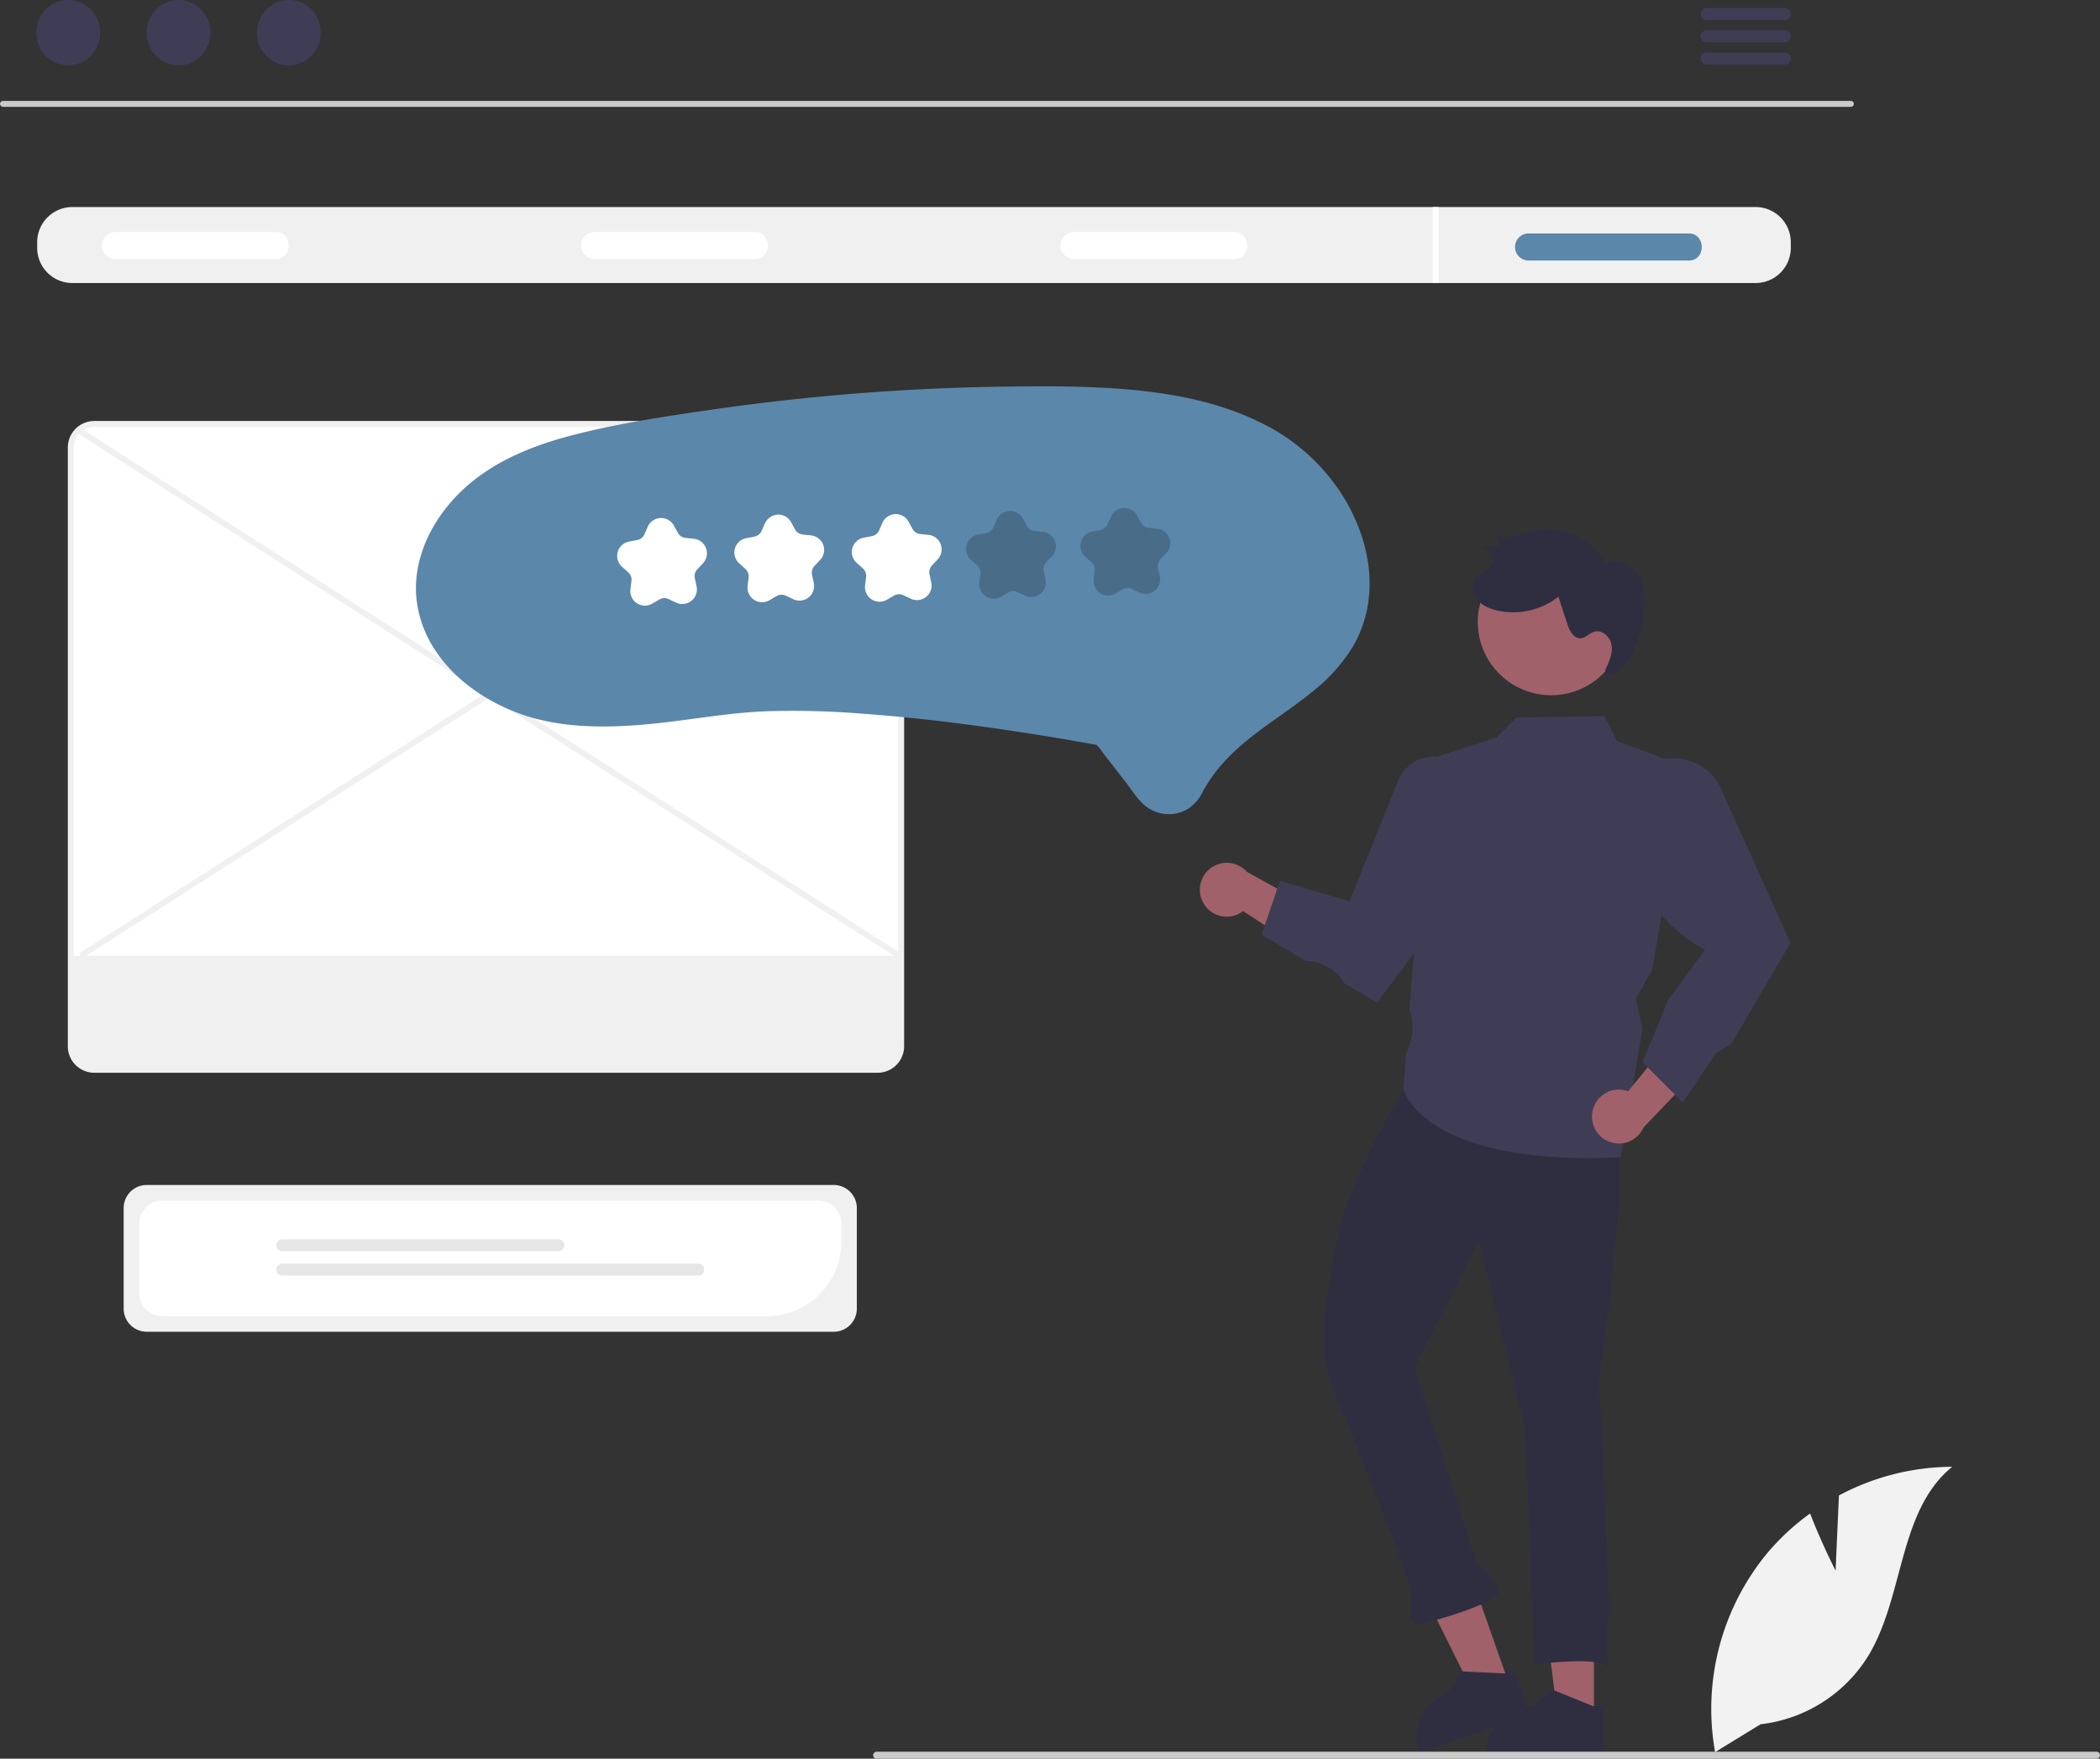 <svg xmlns="http://www.w3.org/2000/svg" width="718.509" height="601.718" data-name="Layer 1"><rect width="100%" height="100%" fill="#333333" stroke="none"/><path fill="#cacaca" d="M633.317 36.552H.993a1.016 1.016 0 0 1 0-2.03h632.324a1.016 1.016 0 0 1 0 2.03z"/><ellipse cx="23.348" cy="11.169" fill="#3f3d56" rx="10.925" ry="11.169"/><ellipse cx="61.09" cy="11.169" fill="#3f3d56" rx="10.925" ry="11.169"/><ellipse cx="98.832" cy="11.169" fill="#3f3d56" rx="10.925" ry="11.169"/><path fill="#3f3d56" d="M610.7 2.768h-26.81a2.03 2.03 0 0 0 0 4.06h26.81a2.03 2.03 0 0 0 0-4.06zm0 7.62h-26.81a2.03 2.03 0 0 0 0 4.06h26.81a2.03 2.03 0 0 0 0-4.06zm0 7.61h-26.81a2.03 2.03 0 0 0 0 4.06h26.81a2.03 2.03 0 0 0 0-4.06z"/><path fill="#f0f0f0" d="M600.688 70.836H24.748a12.048 12.048 0 0 0-12.03 12.03v1.94a12.048 12.048 0 0 0 12.03 12.03h575.94a12.048 12.048 0 0 0 12.03-12.03v-1.94a12.048 12.048 0 0 0-12.03-12.03z"/><path fill="#fff" d="M94.253 88.636H39.43a4.63 4.63 0 0 1 0-9.259h54.823c5.97-.083 6.03 9.343 0 9.26zm164 0H203.43a4.63 4.63 0 0 1 0-9.259h54.823c5.97-.083 6.03 9.343 0 9.26zm164 0H367.43a4.63 4.63 0 0 1 0-9.259h54.823c5.97-.083 6.03 9.343 0 9.26z"/><path fill="#5b87aa" d="M577.753 89.136H522.93a4.63 4.63 0 0 1 0-9.259h54.823c5.97-.083 6.03 9.343 0 9.26z"/><path fill="#fff" d="M490.218 70.836h2v26h-2z"/><path fill="#f0f0f0" d="M285.263 455.648H50.21a7.909 7.909 0 0 1-7.9-7.9v-34.425a7.909 7.909 0 0 1 7.9-7.9h235.053a7.909 7.909 0 0 1 7.9 7.9v34.426a7.909 7.909 0 0 1-7.9 7.9z"/><path fill="#fff" d="M262.425 450.32H55.54a7.909 7.909 0 0 1-7.9-7.9v-23.764a7.909 7.909 0 0 1 7.9-7.9h224.395a7.909 7.909 0 0 1 7.9 7.9v6.254a25.438 25.438 0 0 1-25.41 25.41z"/><path fill="#e6e6e6" d="M191.061 428.087H96.588a2.037 2.037 0 1 1 0-4.075h94.473a2.037 2.037 0 0 1 0 4.075zm47.825 8.333H96.588a2.037 2.037 0 1 1 0-4.075h142.298a2.037 2.037 0 0 1 0 4.075z"/><path fill="#fff" d="M300.278 366.036H32.268a8.076 8.076 0 0 1-8.066-8.066V153.102a8.075 8.075 0 0 1 8.066-8.066h268.01a8.075 8.075 0 0 1 8.066 8.066V357.97a8.076 8.076 0 0 1-8.066 8.066z"/><path fill="#f0f0f0" d="M300.278 367.036H32.268a9.077 9.077 0 0 1-9.066-9.066V153.102a9.077 9.077 0 0 1 9.066-9.066h268.01a9.077 9.077 0 0 1 9.066 9.066V357.97a9.077 9.077 0 0 1-9.066 9.066zm-268.01-221a7.074 7.074 0 0 0-7.066 7.066V357.97a7.074 7.074 0 0 0 7.066 7.066h268.01a7.074 7.074 0 0 0 7.066-7.066V153.102a7.074 7.074 0 0 0-7.066-7.066z"/><path fill="#f0f0f0" d="M24.82 327.036v30.934a7.458 7.458 0 0 0 7.448 7.447h268.01a7.458 7.458 0 0 0 7.447-7.447v-30.934z"/><path fill="#f0f0f0" d="m26.268 148.026 1.078-1.685 280.919 179.853-1.079 1.685z"/><path fill="#f0f0f0" d="M27.062 326.194 307.98 146.34l1.079 1.684L28.14 327.878z"/><path fill="#a0616a" d="m545.364 587.788-12.39-.001-5.895-47.789 18.287.001-.002 47.789z"/><path fill="#2f2e41" d="m545.034 583.739-13.22-5.37-.39-.16-7.3 5.53a15.542 15.542 0 0 0-15.53 14.87c-.02.22-.02.45-.02.68v.51h39.95v-16.06z"/><path fill="#a0616a" d="m516.348 576.258-11.688 4.112-21.422-43.125 17.25-6.068 15.86 45.081z"/><path fill="#2f2e41" d="m514.693 572.548-14.253-.678-.421-.021-5.05 7.64a15.542 15.542 0 0 0-9.715 19.18c.054.215.13.432.207.649l.17.48 37.685-13.259-5.331-15.15zm35.049-190.818c11.335-.44-2.706 89.89-2.706 89.89s4.107 79.305 3.237 83.467-.11 15.386-.11 15.386c-2.221-4.042-25.132-.991-25.132-.991l-3.117-80.376-15.914-64.4-22.062 43.168 21.146 66.26s8.563 7.925 7.652 11.056-23.34 10.193-27.462 10.353-2.261-5.072-2.46-10.224-19.597-52.905-26.419-69.153-1.518-39.157 1.964-55.804 21.804-47.889 21.804-47.889c22.741-25.65 58.244 9.696 69.58 9.257z"/><path fill="#a0616a" d="M411.605 308.732a9.159 9.159 0 0 0 13.72 2.995l27.258 17.784-.083-16.913-25.872-14.295a9.208 9.208 0 0 0-15.023 10.429z"/><path fill="#3f3d56" d="M543.855 396.21c-28.11.001-43.6-5.626-51.827-10.65-10.058-6.144-11.78-12.622-11.848-12.895l-.02-.079.98-12.32.428-.959a19.505 19.505 0 0 0 .734-14.007l-.03-.094.007-.1 6.573-85.244 23.26-7.619 6.766-6.799 30.128-.437 4.197 8.51 23.751 8.942-11.668 69.456-5.594 9.642 2.251 10.503-.016.095-7.338 43.8-.404.017q-5.428.243-10.33.238z"/><path fill="#3f3d56" d="m471.133 343.029-11.028-6.538-.69-.998a15.734 15.734 0 0 0-12.455-6.748l-.128-.004-15.189-8.93 6.296-18.443 23.81 7.034 16.6-41.245a13.2 13.2 0 0 1 23.475-2.006 13.624 13.624 0 0 1 1.968 7.205v26.987l-.1.134z"/><path fill="#a0616a" d="M544.86 380.348a9.159 9.159 0 0 1 12.187-6.98l20.656-25.151 5.002 16.156-20.382 21.408a9.208 9.208 0 0 1-17.463-5.433z"/><path fill="#3f3d56" d="m575.744 377.17-13.716-13.718 8.731-21.275 12.654-17.278c-13.484-6.565-23.605-22.115-30.94-34.988l-.082-.145 1.826-14.304a18.367 18.367 0 0 1 3.874-9.143A18.37 18.37 0 0 1 588 268.03l24.592 54.668-.277.413-19.78 33.719-5.4 3.5z"/><path fill="#a0616a" d="M555.573 216.333a25.105 25.105 0 0 1-49.75-6.771l.048-.357a25.105 25.105 0 0 1 49.694 7.127z"/><path fill="#2f2e41" d="M549.184 229.263c1.289-2.618 2.613-5.43 2.25-8.326s-3.202-5.665-5.991-4.804c-1.668.514-2.928 2.161-4.672 2.246-2.399.116-3.774-2.63-4.52-4.913l-3.042-9.296a25.154 25.154 0 0 1-20.89 4.72c-2.824-.645-5.677-1.903-7.333-4.28s-1.646-6.061.625-7.858c1.114-.881 2.597-1.216 3.661-2.156a4.102 4.102 0 0 0-3.275-7.138l7.656-.957-2.28-4.126a7.535 7.535 0 0 0 5.99 1.099c2.06-.371 4.001-1.22 6.016-1.785a23.152 23.152 0 0 1 25.755 10.815 9.802 9.802 0 0 1 10.687 3.086c2.05 2.601 2.607 6.073 2.686 9.384a40.715 40.715 0 0 1-4.15 18.86 15.451 15.451 0 0 1-3.487 4.946 6.978 6.978 0 0 1-5.601 1.832"/><path fill="#5b87aa" d="M142.373 203.433a38.992 38.992 0 0 0 5.04 16.616c6.127 10.761 16.635 18.552 27.952 23.183 14.139 5.786 29.9 5.964 44.905 4.674 13.936-1.198 27.731-3.976 41.72-4.548a290.674 290.674 0 0 1 32.434.774c20.932 1.485 41.777 4.242 62.487 7.584q8.413 1.34 16.791 2.88a8.305 8.305 0 0 1 1.56.29c.101.042.264.01.357.068.169.106-.682-.269-.166.157a15.474 15.474 0 0 1 1.912 2.461l7.649 9.843c2.193 2.823 4.23 6.253 7.064 8.478a12.79 12.79 0 0 0 14.16.986 14.15 14.15 0 0 0 5.264-5.98 51.617 51.617 0 0 1 6.262-9.038c9.1-10.616 21.747-17.145 32.325-26.078a57.575 57.575 0 0 0 12.928-14.778 41.79 41.79 0 0 0 5.341-16.595c1.267-11.87-2.376-23.977-8.503-34.076a68.072 68.072 0 0 0-27.634-25.294c-12.802-6.522-26.968-9.699-41.168-11.282-15.076-1.68-30.328-1.676-45.478-1.506q-25.504.284-50.915 2.243-25.446 1.97-50.691 5.6c-16.15 2.321-32.496 4.741-48.304 8.85-13.965 3.629-27.89 9.302-38.319 19.58-9.272 9.14-15.72 21.646-14.973 34.908z"/><path fill="#fff" d="M220.434 207.21a5.007 5.007 0 0 1-4.743-5.625l.359-2.824a3.373 3.373 0 0 0-1.098-2.937l-2.122-1.896a4.993 4.993 0 0 1 2.395-8.629l2.797-.531a3.367 3.367 0 0 0 2.454-1.95l1.148-2.607a4.994 4.994 0 0 1 8.946-.388l1.369 2.496a3.368 3.368 0 0 0 2.614 1.733l2.832.286a4.993 4.993 0 0 1 3.134 8.389l-1.95 2.073a3.361 3.361 0 0 0-.839 3.02l.602 2.783a4.993 4.993 0 0 1-7.009 5.572l-2.575-1.213a3.36 3.36 0 0 0-3.132.134l-2.46 1.433a4.999 4.999 0 0 1-2.722.68zm40.095-1.165a5.043 5.043 0 0 1-3.363-1.501 5.173 5.173 0 0 1-1.354-4.323l.329-2.592a3.432 3.432 0 0 0-1.118-2.992l-1.968-1.759a5.133 5.133 0 0 1-1.8-4.028 4.991 4.991 0 0 1 4.066-4.715l2.764-.526a3.431 3.431 0 0 0 2.5-1.988l1.03-2.34a5.225 5.225 0 0 1 4.407-3.206 4.968 4.968 0 0 1 4.644 2.584l1.352 2.467a3.433 3.433 0 0 0 2.666 1.765l2.624.265a5.13 5.13 0 0 1 3.825 2.204 4.993 4.993 0 0 1-.518 6.202l-1.928 2.05a3.43 3.43 0 0 0-.854 3.074l.555 2.571a5.155 5.155 0 0 1-.905 4.319 4.98 4.98 0 0 1-6.064 1.435l-2.549-1.201a3.43 3.43 0 0 0-3.187.138l-2.432 1.417a4.999 4.999 0 0 1-2.722.68zm40.199-.17a5.007 5.007 0 0 1-4.742-5.624l.358-2.825a3.373 3.373 0 0 0-1.097-2.937l-2.122-1.896a4.993 4.993 0 0 1 2.395-8.628l2.797-.532a3.367 3.367 0 0 0 2.453-1.949l1.148-2.607a4.994 4.994 0 0 1 8.947-.388l1.369 2.496a3.368 3.368 0 0 0 2.614 1.733l2.832.286a4.993 4.993 0 0 1 3.134 8.388l-1.95 2.074a3.361 3.361 0 0 0-.839 3.019l.602 2.784a4.993 4.993 0 0 1-7.009 5.572l-2.575-1.214a3.36 3.36 0 0 0-3.132.135l-2.461 1.433a4.999 4.999 0 0 1-2.722.68z"/><path d="M339.829 204.814a5.007 5.007 0 0 1-4.743-5.624l.36-2.825a3.373 3.373 0 0 0-1.099-2.937l-2.121-1.896a4.993 4.993 0 0 1 2.395-8.628l2.797-.531a3.367 3.367 0 0 0 2.453-1.95l1.148-2.607a4.994 4.994 0 0 1 8.947-.388l1.368 2.496a3.368 3.368 0 0 0 2.615 1.733l2.832.286a4.993 4.993 0 0 1 3.134 8.388l-1.95 2.074a3.361 3.361 0 0 0-.84 3.019l.603 2.784a4.993 4.993 0 0 1-7.01 5.572l-2.574-1.214a3.36 3.36 0 0 0-3.133.135l-2.46 1.433a4.999 4.999 0 0 1-2.722.68zm39.101-1.06a5.007 5.007 0 0 1-4.743-5.625l.359-2.825a3.373 3.373 0 0 0-1.098-2.937l-2.122-1.896a4.993 4.993 0 0 1 2.395-8.628l2.798-.531a3.367 3.367 0 0 0 2.453-1.95l1.148-2.607a4.994 4.994 0 0 1 8.946-.388l1.37 2.496a3.368 3.368 0 0 0 2.614 1.733l2.831.286a4.993 4.993 0 0 1 3.134 8.389l-1.95 2.073a3.361 3.361 0 0 0-.838 3.02l.601 2.783a4.993 4.993 0 0 1-7.008 5.572l-2.576-1.213a3.36 3.36 0 0 0-3.132.134l-2.46 1.433a4.999 4.999 0 0 1-2.722.68z" opacity=".2"/><path fill="#f2f2f2" d="m628.042 537.37 1.144-25.72a83.066 83.066 0 0 1 38.744-9.808c-18.608 15.214-16.283 44.54-28.899 65a49.964 49.964 0 0 1-36.64 23.089l-15.571 9.534a83.724 83.724 0 0 1 17.647-67.845 80.874 80.874 0 0 1 14.863-13.81c3.73 9.834 8.712 19.56 8.712 19.56z"/><path fill="#cacaca" d="M717.318 601.718H299.936a1.19 1.19 0 1 1 0-2.381h417.382a1.19 1.19 0 1 1 0 2.381z"/></svg>